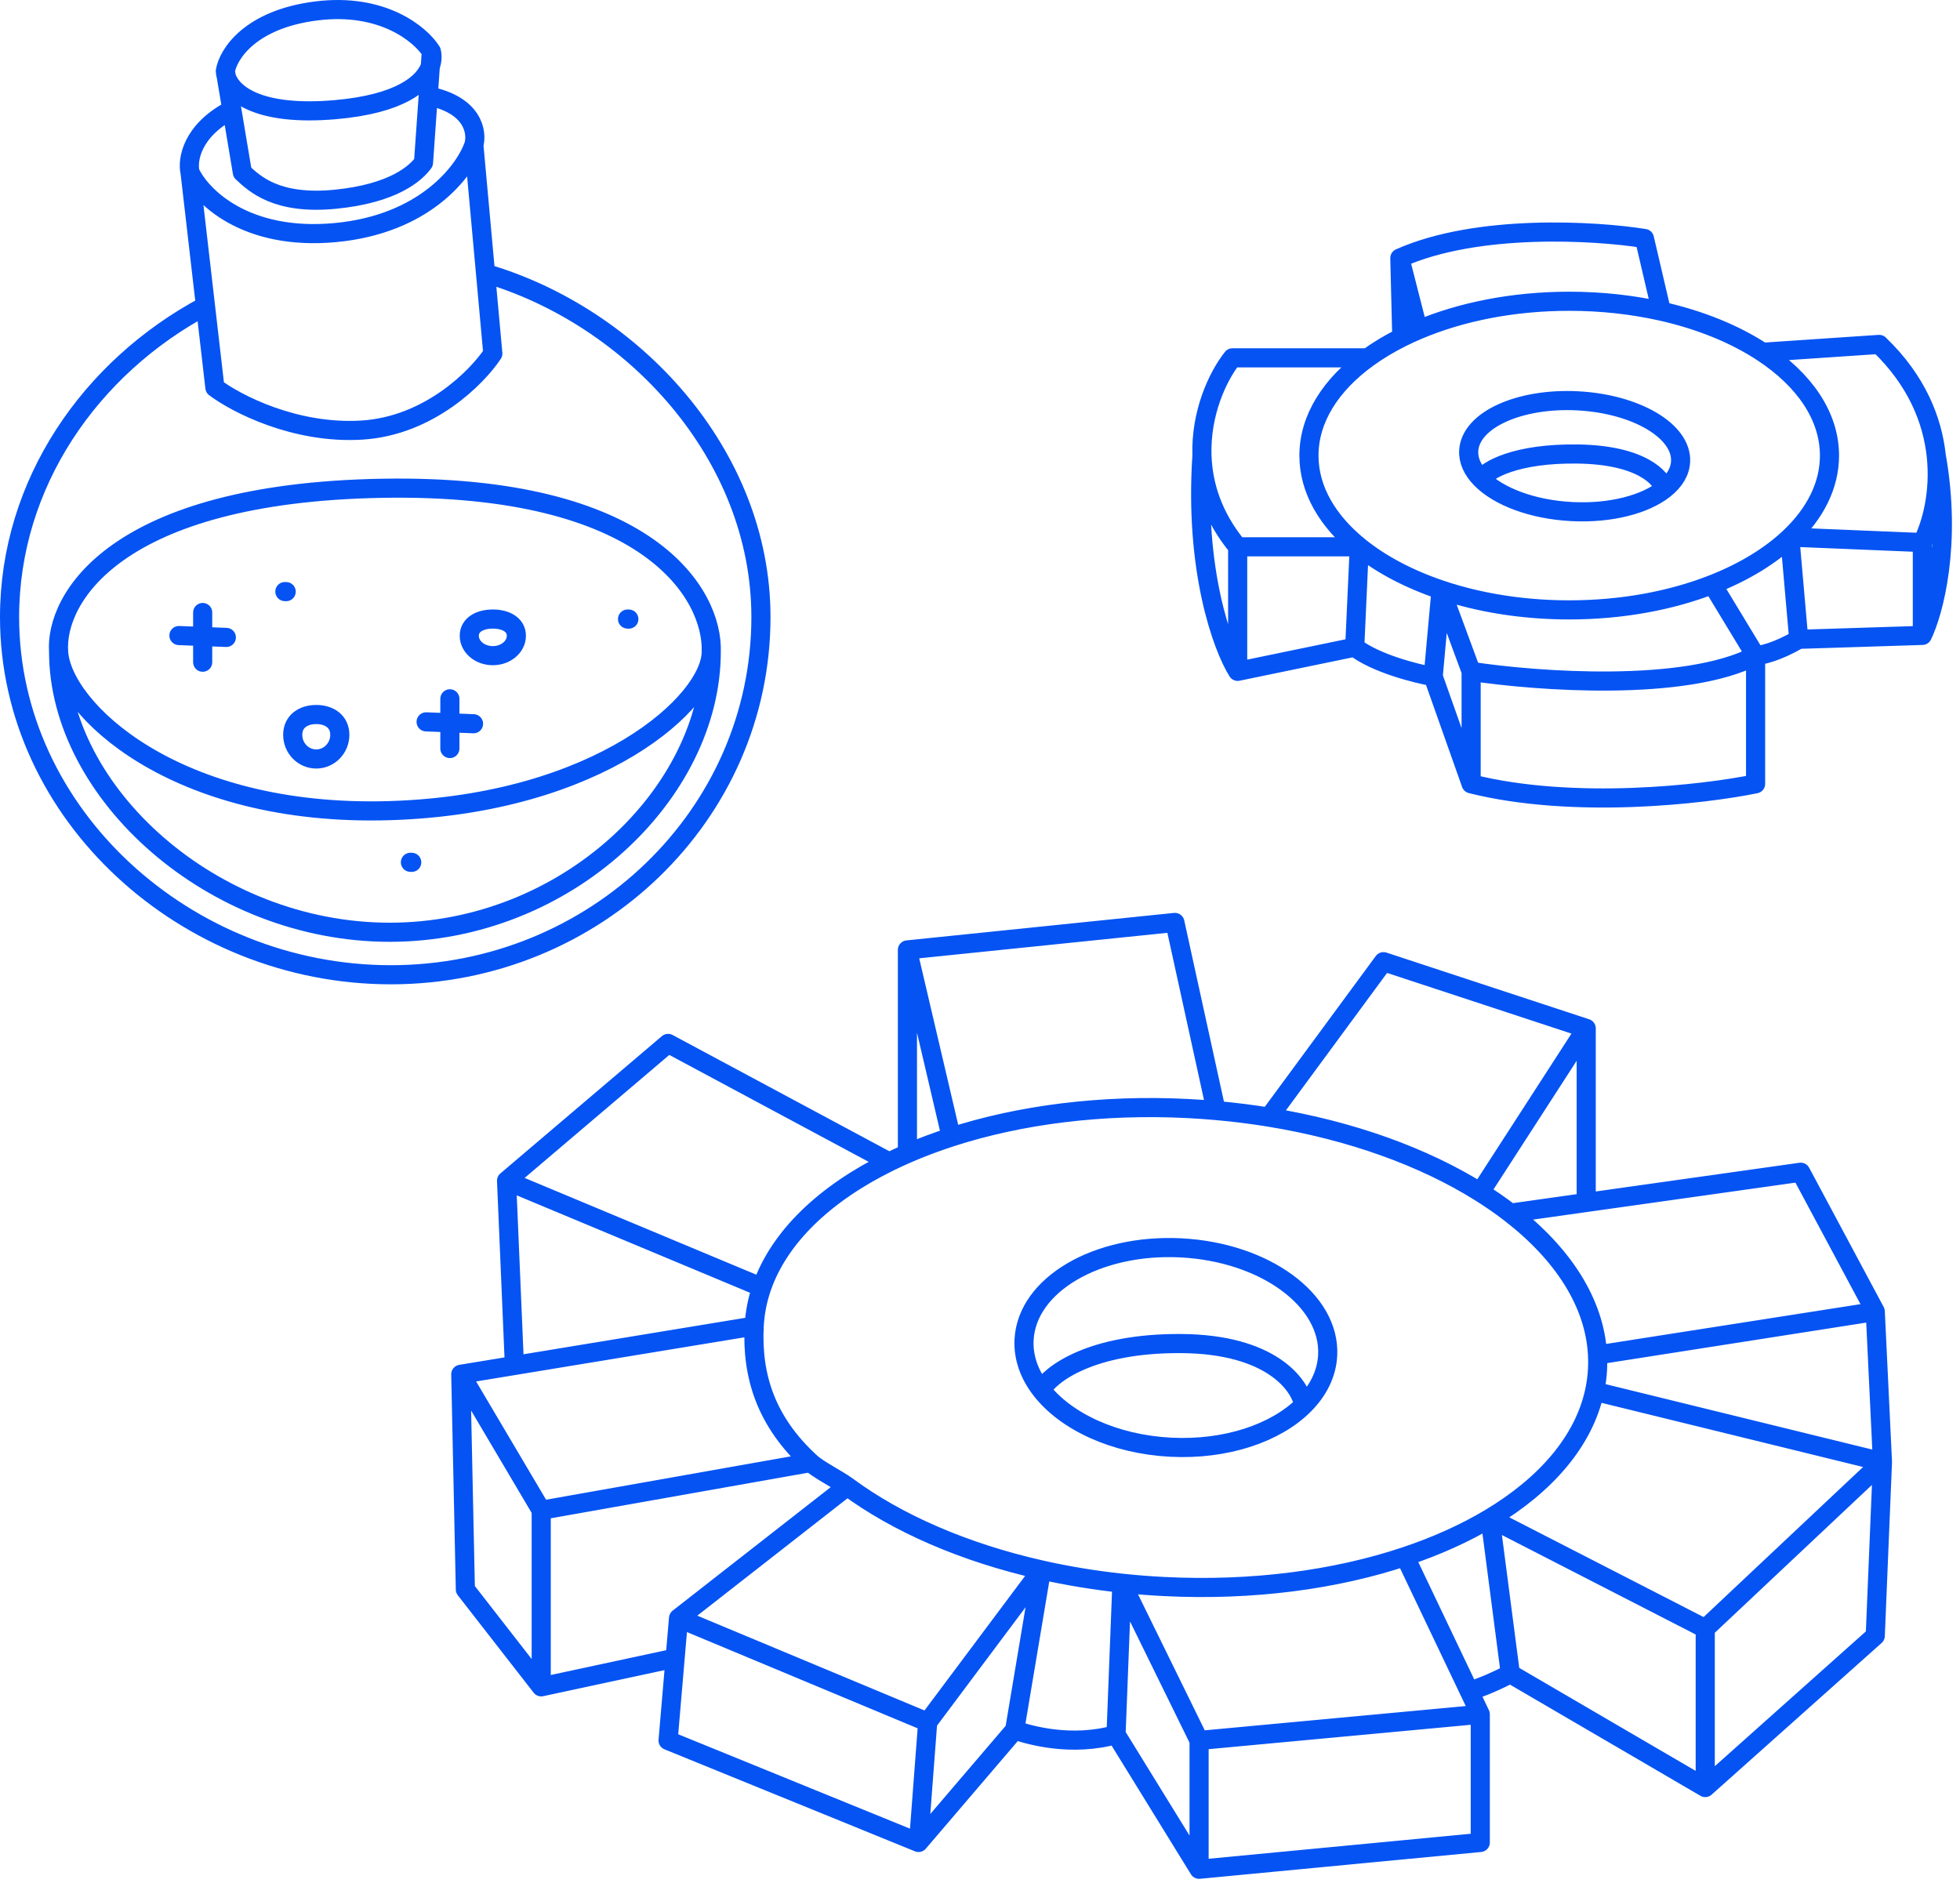 <?xml version="1.0" encoding="UTF-8"?> <svg xmlns="http://www.w3.org/2000/svg" width="205" height="197" viewBox="0 0 205 197" fill="none"> <path d="M78.882 138.704C78.614 143.949 80.122 148.717 84.786 152.985M78.882 138.704C78.953 137.315 79.222 135.963 79.674 134.655M78.882 138.704L53.803 142.83M84.786 152.985C85.632 153.76 87.64 154.754 88.617 155.475M84.786 152.985L56.607 157.978M79.674 134.655C81.496 129.387 86.281 124.843 92.994 121.542M79.674 134.655L52.982 123.506M53.803 142.83L48.194 143.752M53.803 142.83L52.982 123.506M132.733 116.854L144.702 100.593L165.905 107.57M132.733 116.854C141.333 118.252 148.957 121.036 154.825 124.713M132.733 116.854C130.927 116.56 129.078 116.327 127.193 116.162M165.905 107.57L154.825 124.713M165.905 107.57V125.78M154.825 124.713C155.939 125.41 156.989 126.139 157.971 126.899M127.193 116.162C126.224 116.075 125.247 116.007 124.261 115.956C115.173 115.493 106.646 116.621 99.492 118.933M127.193 116.162L122.884 96.489L94.909 99.362M165.905 125.78L157.971 126.899M165.905 125.78L188.34 122.617L196.137 137.186M157.971 126.899C163.462 131.141 166.812 136.281 167.09 141.73M167.09 141.73L196.137 137.186M167.09 141.73C167.115 142.22 167.116 142.711 167.09 143.203C167.05 143.991 166.946 144.767 166.781 145.53M196.137 137.186L196.889 152.917M196.889 152.917L166.781 145.53M196.889 152.917L178.354 170.358M196.889 152.917L196.137 171.11L178.354 186.979M166.781 145.53C165.658 150.721 161.711 155.3 155.851 158.807M178.354 170.358L155.851 158.807M178.354 170.358V186.979M178.354 186.979L157.971 175.078M155.851 158.807L157.971 175.078M155.851 158.807C153.24 160.369 150.249 161.72 146.959 162.818M157.971 175.078C157.007 175.58 154.792 176.637 153.651 176.856M146.959 162.818C139.708 165.237 131.004 166.425 121.711 165.951C120.235 165.875 118.778 165.76 117.343 165.607M146.959 162.818L153.651 176.856M153.651 176.856L154.825 179.318M117.343 165.607L125.414 182.054M117.343 165.607L116.728 181.438M117.343 165.607C114.439 165.295 111.625 164.828 108.931 164.222M154.825 179.318L125.414 182.054M154.825 179.318V192.724L125.414 195.528M125.414 182.054V195.528M125.414 195.528L116.728 181.438M116.728 181.438C112.077 182.752 107.676 181.507 106.126 180.96M108.931 164.222L97.029 180.139M108.931 164.222L106.126 180.96M108.931 164.222C100.849 162.402 93.834 159.331 88.617 155.475M106.126 180.96L96.072 192.724M97.029 180.139L70.97 169.264M97.029 180.139L96.072 192.724M88.617 155.475L70.97 169.264M70.97 169.264L70.613 173.436M96.072 192.724L69.876 182.054L70.613 173.436M70.613 173.436L56.607 176.445M56.607 157.978L48.194 143.752M56.607 157.978V176.445M48.194 143.752L48.673 166.254L56.607 176.445M92.994 121.542L69.876 109.143L52.982 123.506M92.994 121.542C93.616 121.237 94.255 120.941 94.909 120.657M94.909 120.657C96.362 120.026 97.893 119.45 99.492 118.933M94.909 120.657V99.362M99.492 118.933L94.909 99.362M136.358 146.985C137.856 145.497 138.764 143.713 138.864 141.764C139.157 136.005 132.287 130.975 123.518 130.528C114.748 130.08 107.403 134.385 107.109 140.144C107.013 142.014 107.673 143.808 108.91 145.393M136.358 146.985C133.432 149.894 128.254 151.676 122.454 151.381C116.534 151.078 111.479 148.687 108.91 145.393M136.358 146.985C136.005 144.858 132.945 140.592 123.518 140.537C114.092 140.482 109.851 143.752 108.91 145.393M174.067 51.169C175.101 50.353 175.722 49.368 175.776 48.285C175.941 45.085 171.112 42.239 164.992 41.926C158.873 41.614 153.779 43.955 153.616 47.154C153.562 48.193 154.037 49.195 154.91 50.085M174.067 51.169C172.047 52.765 168.448 53.719 164.401 53.512C160.269 53.301 156.725 51.935 154.91 50.085M174.067 51.169C173.805 49.984 171.64 47.59 165.064 47.491C158.488 47.393 155.556 49.179 154.91 50.085M179.106 61.134C174.809 62.816 169.66 63.795 164.127 63.795C159.967 63.795 156.026 63.242 152.5 62.253C151.894 62.083 151.301 61.901 150.721 61.706M179.106 61.134L183.62 68.583M179.106 61.134C182.384 59.851 185.166 58.159 187.245 56.181M150.721 61.706L153.868 70.225M150.721 61.706L149.9 70.772M150.721 61.706C147.362 60.576 144.446 59.035 142.172 57.198M183.62 68.583V81.989C178.172 83.106 164.592 84.67 153.868 81.989M183.62 68.583C176.288 72.413 160.73 71.274 153.868 70.225M183.62 68.583C184.191 68.56 185.891 68.187 188.134 66.873M187.245 56.181C189.846 53.706 191.349 50.784 191.349 47.654C191.349 43.498 188.699 39.708 184.348 36.847M187.245 56.181L201.062 56.751M153.868 81.989V70.225M153.868 81.989L149.9 70.772M188.134 66.873L201.062 66.463M188.134 66.873L187.245 56.751M149.9 70.772C148.077 70.453 143.882 69.39 141.693 67.694M142.172 57.198L141.693 67.694M142.172 57.198C138.861 54.525 136.905 51.225 136.905 47.654C136.905 43.774 139.214 40.214 143.061 37.43M142.172 57.198H129.45M141.693 67.694L129.45 70.225M184.348 36.847L196.547 36.026C200.499 39.818 202.113 43.969 202.514 47.654M184.348 36.847C181.474 34.957 177.857 33.472 173.771 32.554M201.062 56.751V66.463M201.062 56.751C202.019 54.871 202.936 51.52 202.514 47.654M201.062 66.463C202.235 64.069 204.169 56.956 202.514 47.654M173.771 32.554C170.774 31.881 167.522 31.512 164.127 31.512C158.237 31.512 152.783 32.622 148.327 34.508M173.771 32.554L171.993 24.946C166.84 24.125 154.51 23.387 146.412 26.998M129.45 70.225V57.198M129.45 70.225C127.871 67.717 124.915 59.692 125.715 47.654M143.061 37.43H128.903C127.327 39.417 125.57 43.252 125.715 47.654M143.061 37.43C144.132 36.654 145.323 35.939 146.617 35.294M129.45 57.198C126.829 54.029 125.815 50.706 125.715 47.654M146.617 35.294L146.412 26.998M146.617 35.294C147.169 35.019 147.739 34.756 148.327 34.508M148.327 34.508L146.412 26.998M74.39 68.173C74.39 82.905 59.336 97.515 40.765 97.515C22.194 97.515 6.13 82.905 6.13 68.173M74.39 68.173C74.595 62.268 68.002 50.581 39.986 51.074C11.971 51.566 5.742 62.678 6.13 68.173M74.39 68.173C74.39 73.371 62.694 84.124 40.765 84.793C18.168 85.483 6.466 74.055 6.13 68.173M21.199 64.069V69.267M47.053 73.097V78.296M49.527 75.704L44.569 75.507M23.673 66.675L18.715 66.479M29.932 61.886L29.795 61.88M65.772 64.758L65.635 64.753M43.064 90.202L42.927 90.197M19.878 18.038C21.017 20.5 25.65 25.206 35.062 24.33C44.473 23.455 48.65 17.855 49.562 15.165M19.878 18.038C19.576 16.761 20.029 13.66 24.248 11.472M19.878 18.038L21.49 31.996M49.562 15.165C49.936 13.843 49.505 10.966 44.788 10.035M49.562 15.165L50.783 28.596M24.248 11.472L23.666 8.002M24.248 11.472L25.349 18.038C26.626 19.223 28.933 21.444 35.062 20.842C41.19 20.24 43.497 18.106 44.295 17.012L44.788 10.035M21.49 31.996L22.477 40.54C24.688 42.205 30.862 45.424 37.866 44.986C44.87 44.548 49.904 39.469 51.545 36.984L50.783 28.596M21.49 31.996C9.431 38.429 1 50.597 1 64.548C1 85.211 19.495 101.961 40.876 101.961C62.256 101.961 79.588 85.211 79.588 64.548C79.588 47.49 66.164 33.099 50.783 28.596M44.788 10.035L45.006 6.939M45.116 5.384C43.999 3.606 40.027 0.268 33.078 1.144C26.129 2.019 23.845 5.703 23.571 7.436M45.116 5.384L45.006 6.939M45.116 5.384C45.224 5.809 45.218 6.352 45.006 6.939M23.571 7.436L23.666 8.002M23.571 7.436C23.576 7.611 23.606 7.801 23.666 8.002M45.006 6.939C44.37 8.707 41.878 10.881 35.062 11.472C26.926 12.176 24.182 9.723 23.666 8.002M35.541 76.862C35.541 78.258 34.438 79.39 33.078 79.39C31.718 79.39 30.616 78.258 30.616 76.862C30.616 75.466 31.718 74.739 33.078 74.739C34.438 74.739 35.541 75.466 35.541 76.862ZM54.008 66.501C54.008 67.651 52.905 68.583 51.545 68.583C50.186 68.583 49.083 67.651 49.083 66.501C49.083 65.352 50.186 64.753 51.545 64.753C52.905 64.753 54.008 65.352 54.008 66.501Z" stroke="#0553F3" stroke-width="2" stroke-linecap="round" stroke-linejoin="round"></path> </svg> 